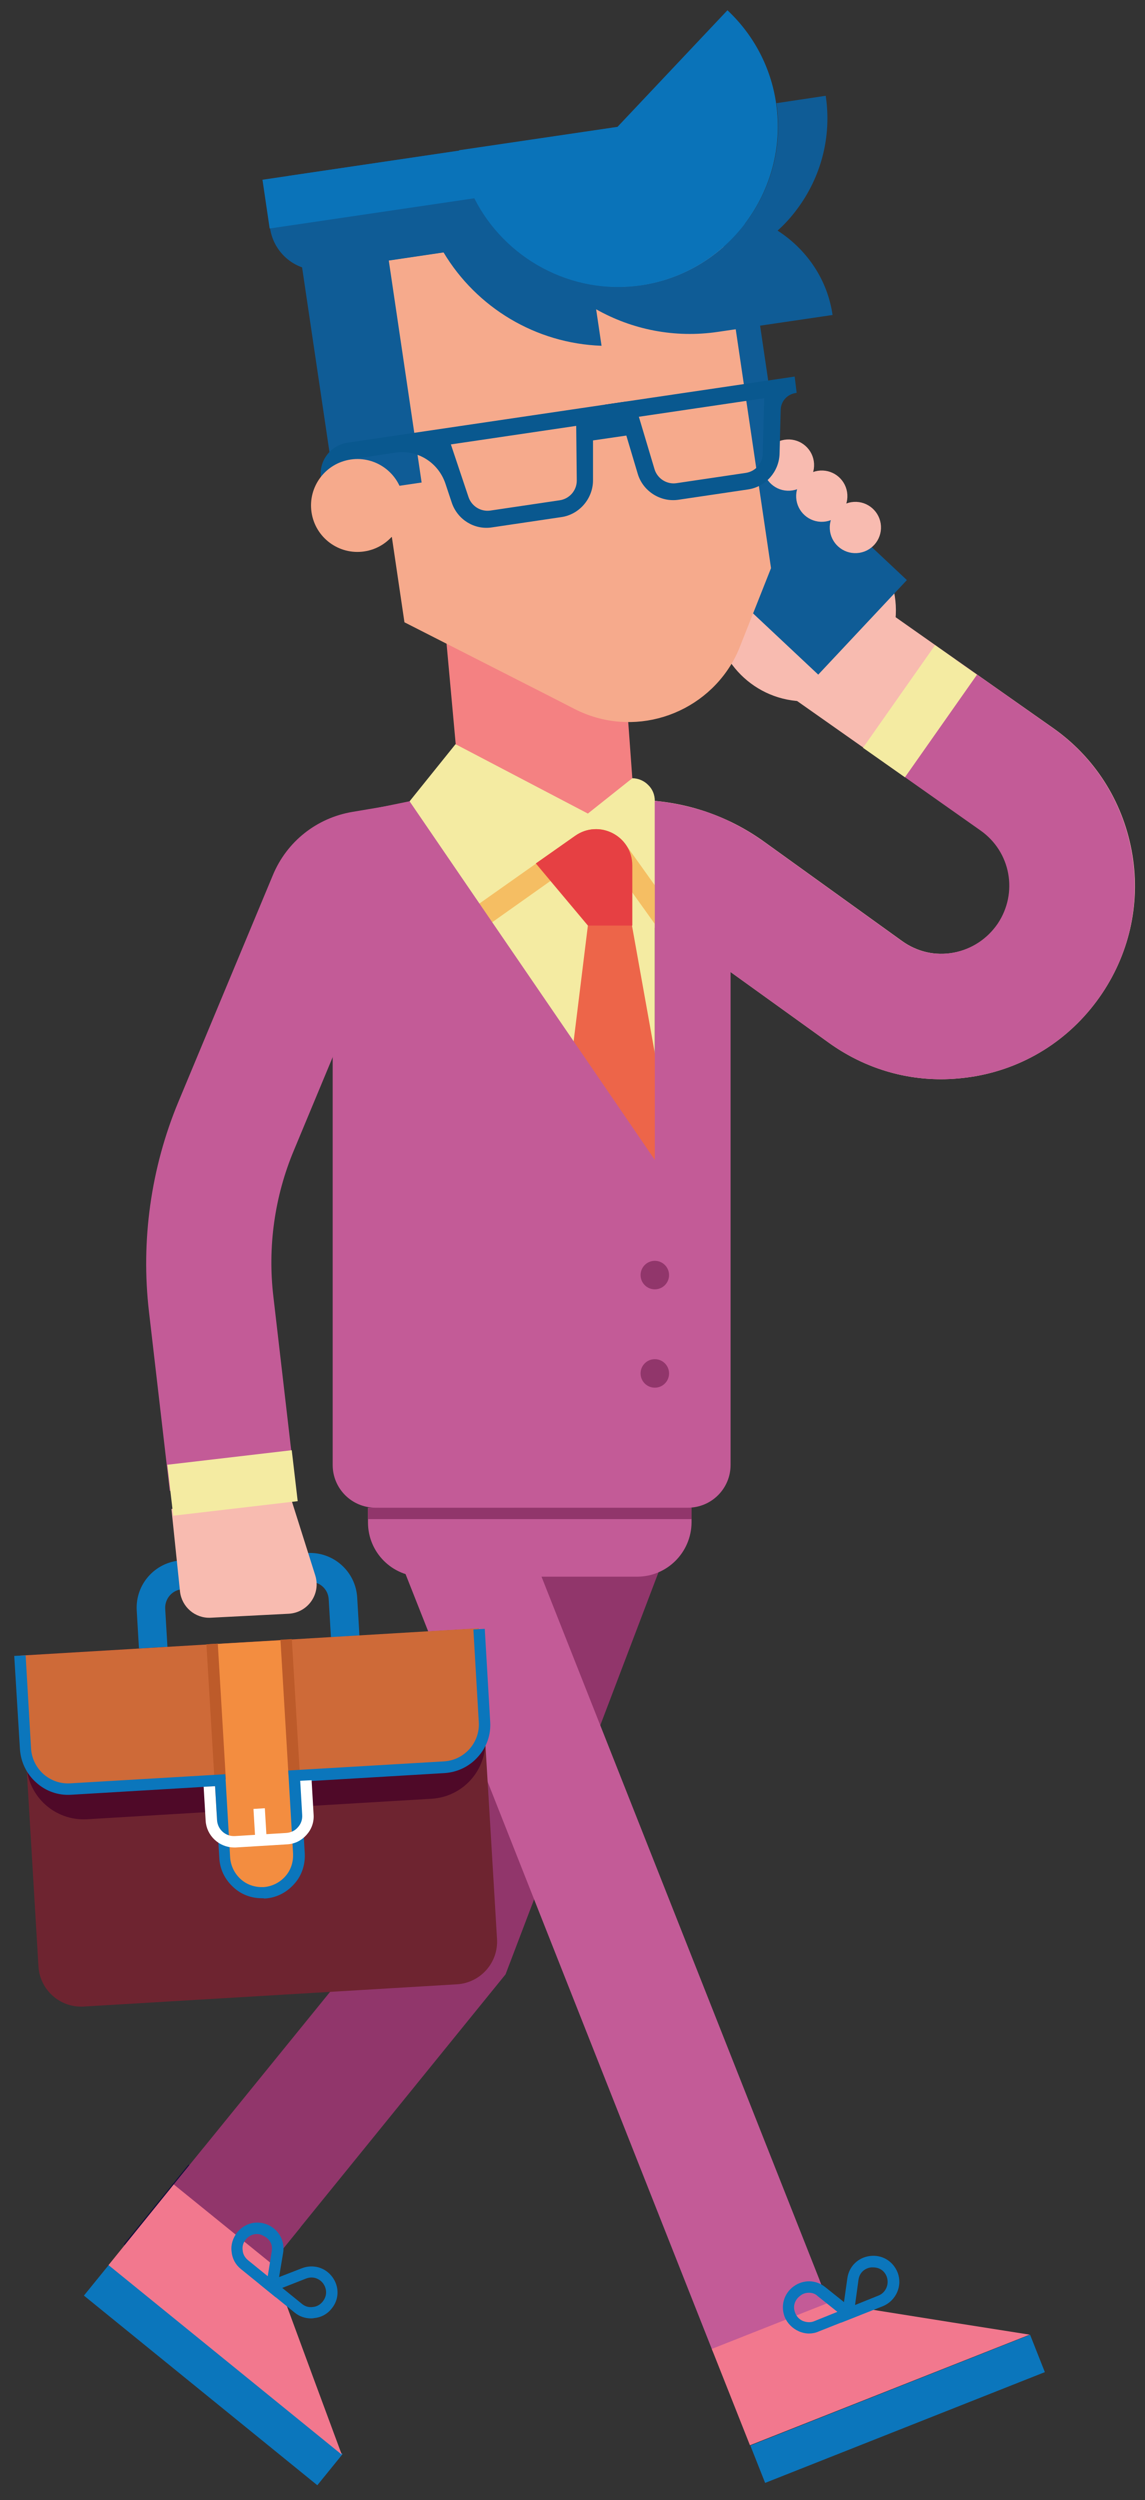 <svg xmlns="http://www.w3.org/2000/svg" xmlns:xlink="http://www.w3.org/1999/xlink" x="0" y="0" viewBox="0 0 402 877" style="enable-background:new 0 0 402 877;" xml:space="preserve">
<rect x="0" y="0" width="402" height="877" fill="#333333" stroke="none"/>
<style type="text/css">
	.st0{fill:#F6AA8C;}
	.st1{fill:#C35B97;}
	.st2{fill:#130E3B;}
	.st3{fill:#91366B;}
	.st4{fill:#0B76BC;}
	.st5{fill:#040029;}
	.st6{fill:#F2788E;}
	.st7{fill:#F8BBB0;}
	.st8{fill:#0F5C96;}
	.st9{fill:#F4EBA2;}
	.st10{fill:#F48182;}
	.st11{fill:#AF5B43;}
	.st12{fill:#6E2430;}
	.st13{fill:#4F0928;}
	.st14{fill:#CE6A38;}
	.st15{fill:#F38D40;}
	.st16{fill:#BD5B2A;}
	.st17{fill:#FFFFFF;}
	.st18{fill:#0A73B9;}
	.st19{fill:#1E2553;}
	.st20{fill:#09588F;}
	.st21{fill:#F5BE63;}
	.st22{fill:#ED6549;}
	.st23{fill:#E64043;}
</style>
<path class="st0" d="M67.5,550.2l-2.2-21.6l-8.1-69.1c-2.8-24.1,0.6-48.7,10-71l33.2-79.6c4.3-10.2,13.3-17.4,24.2-19.2l86.1-14.6
	l5.7,33.5l-85,14.4l-32.7,78.6c-7.1,17-9.7,35.7-7.6,54l8.1,69.5l2.2,21.7L67.5,550.2z"/>
<path class="st1" d="M200.4,316.3l-65.5,11.1l-31.7,76.1c-6.8,16.2-9.3,34-7.2,51.5l7.3,62.9L59.6,523l-7.3-62.9
	c-2.9-24.9,0.7-50.4,10.3-73.5l33.2-79.6c4.9-11.8,15.4-20.1,28-22.2l69.3-11.7c12-2,23.3,6,25.4,18
	C220.4,302.9,212.4,314.3,200.4,316.3z"/>
<rect x="54.1" y="765.5" transform="matrix(0.63 -0.776 0.776 0.63 -584.64 347.045)" class="st2" width="36.1" height="44"/>
<path class="st3" d="M78.1,802.1c-4.9,0-9.8-1.6-13.9-4.9c-9.4-7.7-10.9-21.5-3.2-30.9l78-96l52.6-138.4c4.3-11.4,17-17.1,28.4-12.7
	c11.4,4.3,17.1,17,12.7,28.4l-55.2,145L95.2,794C90.8,799.4,84.5,802.1,78.1,802.1z"/>
<rect x="21.8" y="826.3" transform="matrix(0.776 0.63 -0.63 0.776 541.998 139.415)" class="st4" width="105.6" height="14.1"/>
<polygon class="st5" points="93.3,839.4 93.3,839.4 38.1,794.6 38.1,794.6 "/>
<polygon class="st6" points="120,861.1 38.1,794.6 61,766.3 95.2,794 110.4,835.2 "/>
<rect x="61.1" y="765.9" transform="matrix(0.776 0.63 -0.63 0.776 506.494 120.741)" class="st3" width="44" height="16"/>
<path class="st4" d="M109.2,813.3c-2.1,0-4.1-0.7-5.7-2l-12.2-9.9l14.7-5.7c3.9-1.5,8.2-0.3,10.7,3.1c2.5,3.4,2.4,7.9-0.3,11.1
	c-1.5,1.9-3.7,3.1-6.2,3.3C109.8,813.3,109.5,813.3,109.2,813.3z M99.1,802.6l6.9,5.6c1.1,0.9,2.4,1.3,3.8,1.1
	c1.4-0.1,2.6-0.8,3.5-1.9c1.8-2.3,1.3-4.7,0.2-6.3c-1.1-1.5-3.3-2.8-6-1.8L99.1,802.6z"/>
<path class="st4" d="M96.8,805.9L84.6,796c-1.9-1.5-3.1-3.7-3.3-6.2c-0.3-2.4,0.5-4.8,2-6.7c2.7-3.3,7-4.3,10.8-2.6
	c3.8,1.7,6,5.7,5.3,9.8L96.8,805.9z M90.2,783.7c-1.3,0-2.7,0.5-3.9,1.9c-0.9,1.1-1.3,2.4-1.1,3.8c0.1,1.4,0.8,2.6,1.9,3.5l6.9,5.6
	l1.4-8.7c0.5-2.9-1.2-4.7-3-5.5C91.8,783.9,91,783.7,90.2,783.7z"/>
<path class="st1" d="M223.7,553.1h-75.5c-10.5,0-19-8.5-19-19v-5.2h113.6v5.2C242.7,544.6,234.2,553.1,223.7,553.1z"/>
<rect x="251.9" y="806.6" transform="matrix(0.93 -0.368 0.368 0.93 -284.173 158.586)" class="st2" width="44" height="36.1"/>
<path class="st1" d="M270.4,837.9c-8.8,0-17-5.3-20.5-13.9L129.1,518.6c-4.5-11.3,1.1-24.1,12.4-28.5c11.3-4.5,24.1,1.1,28.6,12.4
	l120.8,305.3c4.5,11.3-1.1,24.1-12.4,28.5C275.8,837.4,273.1,837.9,270.4,837.9z"/>
<rect x="262.2" y="837.9" transform="matrix(0.93 -0.368 0.368 0.93 -288.752 175.135)" class="st4" width="105.6" height="14.1"/>
<rect x="260.9" y="844.8" transform="matrix(0.93 -0.368 0.368 0.93 -289.975 168.279)" class="st5" width="71.1" height="0"/>
<polygon class="st6" points="361.5,819 263.3,857.8 249.9,824 290.9,807.8 334.2,814.7 "/>
<path class="st4" d="M295.3,814.8l2.2-15.6c0.6-4.2,3.8-7.3,8-7.8c4.2-0.5,8,1.8,9.6,5.7c1.9,4.7-0.5,10-5.1,11.9L295.3,814.8z
	 M306.6,795.4c-0.2,0-0.4,0-0.7,0c-1.9,0.2-4.1,1.5-4.5,4.4l-1.2,8.8l8.2-3.3c2.6-1,3.9-4,2.9-6.7
	C310.4,796.3,308.4,795.4,306.6,795.4z"/>
<path class="st4" d="M284,818.6c-1.2,0-2.5-0.3-3.6-0.8c-2.2-1-4-2.8-4.9-5c-1.5-3.9-0.3-8.2,3.1-10.7c3.4-2.5,7.9-2.4,11.1,0.2
	l12.3,9.8l-14.6,5.8C286.3,818.4,285.1,818.6,284,818.6z M284,804.3c-1.2,0-2.3,0.4-3.1,1.1c-1.5,1.1-2.8,3.3-1.7,6
	c0.5,1.3,1.5,2.3,2.7,2.8c1.3,0.5,2.7,0.6,3.9,0.1l8.2-3.3l-6.9-5.5C286.2,804.6,285.1,804.3,284,804.3z"/>
<path class="st7" d="M330.4,378.6c-14.1,0-27.7-4.4-39.4-12.8l-48.1-34.6c-6-4.3-13.1-6.6-20.4-6.6h-8.7c-12.2,0-22-9.8-22-22
	c0-12.2,9.8-22,22-22h8.7c16.7,0,32.6,5.1,46.1,14.9l48.1,34.6c5.3,3.8,11.7,5.3,18.2,4.1c6.4-1.2,11.9-4.8,15.6-10.2
	c7.2-10.8,4.6-25.2-6.1-32.7l-82.2-57.8c-9.9-7-12.3-20.7-5.4-30.6c7-9.9,20.7-12.3,30.6-5.4l82.2,57.8c14.6,10.2,24.4,25.5,27.7,43
	c3.3,17.5-0.4,35.3-10.3,50.1c-10.3,15.4-26,25.8-44.3,29.1C338.6,378.2,334.5,378.6,330.4,378.6z"/>
<path class="st1" d="M387,348.4c-10.3,15.4-26,25.8-44.3,29.1c-4.1,0.7-8.2,1.1-12.3,1.1c-14.1,0-27.7-4.4-39.4-12.8L256.5,341
	l-13.6-9.8c-3.9-2.8-8.3-4.8-13-5.8c-2.4-0.5-4.9-0.8-7.5-0.8h-8.7c-12.1,0-22-9.8-22-22c0-12.1,9.9-22,22-22h8.7
	c8.2,0,16.3,1.3,24,3.7c3.4,1.1,6.8,2.4,10,4c4.2,2,8.2,4.4,12.1,7.2l48.1,34.6c5.3,3.8,11.7,5.3,18.1,4.1
	c6.4-1.2,11.9-4.8,15.6-10.2c7.2-10.8,4.6-25.2-6.1-32.7l-33.9-23.9l25.3-36l33.9,23.9c14.6,10.2,24.4,25.5,27.7,43
	C400.5,315.8,396.9,333.6,387,348.4z"/>
<ellipse transform="matrix(4.550616e-02 -0.999 0.999 4.550616e-02 55.797 486.703)" class="st7" cx="282.6" cy="214.2" rx="31.9" ry="31.9"/>
<rect x="251" y="152.6" transform="matrix(0.684 -0.729 0.729 0.684 -53.972 260.543)" class="st8" width="45.5" height="80"/>
<ellipse transform="matrix(0.998 -5.863898e-02 5.863898e-02 0.998 -9.714 17.225)" class="st7" cx="288.6" cy="174.1" rx="9" ry="9"/>
<ellipse transform="matrix(0.998 -5.863344e-02 5.863344e-02 0.998 -9.09 16.517)" class="st7" cx="276.9" cy="163.2" rx="9" ry="9"/>
<ellipse transform="matrix(0.998 -5.863312e-02 5.863312e-02 0.998 -10.336 17.931)" class="st7" cx="300.4" cy="185.1" rx="9" ry="9"/>
<path class="st9" d="M229.9,281v130h-86.1V281.1l16.1-20l62,11.9c2.2,0,4.2,0.9,5.6,2.3C229.1,276.8,229.9,278.8,229.9,281z"/>
<polygon class="st10" points="217.7,213.9 222,273 206.4,285.4 160,261.1 155.7,213.9 "/>
<rect x="129.2" y="528.9" class="st3" width="113.6" height="4"/>
<rect x="301" y="240.4" transform="matrix(0.575 -0.818 0.818 0.575 -66.732 370.314)" class="st9" width="44" height="18"/>
<rect x="73.9" y="576.8" transform="matrix(0.998 -5.926229e-02 5.926229e-02 0.998 -35.46 5.555)" class="st11" width="4" height="47.7"/>
<path class="st4" d="M126.9,585.8l-10,0.6l-1.5-25.4c-0.2-3.6-3.3-6.3-6.9-6.1l-44.4,2.6c-3.6,0.2-6.3,3.3-6.1,6.9l1.5,25.4l-10,0.6
	L48,564.9c-0.5-9.1,6.4-16.9,15.5-17.5l44.4-2.6c9.1-0.5,16.9,6.4,17.5,15.5L126.9,585.8z"/>
<path class="st12" d="M168,571.3l6.5,108.9c0.5,8.3-5.8,15.4-14.1,15.9l-131,7.8c-8.3,0.5-15.4-5.8-15.9-14.1L7,580.8L168,571.3z"/>
<path class="st13" d="M168,571.3L7,580.8l2.3,38.6c0.7,11,10.1,19.4,21.2,18.8l121.1-7.2c11-0.7,19.4-10.1,18.8-21.2L168,571.3z"/>
<path class="st14" d="M155.8,619.7l-131,7.8c-8.3,0.5-15.4-5.8-15.9-14.1L7,580.8l161-9.6l1.9,32.6
	C170.4,612.2,164.1,619.3,155.8,619.7z"/>
<path class="st15" d="M100.5,575.3l4.4,74.8c0.4,7.2-5,13.3-12.2,13.7l0,0c-7.2,0.4-13.3-5-13.7-12.2l-4.4-74.8L100.5,575.3z"/>
<rect x="99.9" y="575.2" transform="matrix(0.998 -5.926549e-02 5.926549e-02 0.998 -35.325 7.09)" class="st16" width="4" height="47.7"/>
<rect x="73.9" y="576.8" transform="matrix(0.998 -5.926229e-02 5.926229e-02 0.998 -35.46 5.555)" class="st16" width="4" height="47.7"/>
<path class="st4" d="M91.9,665.9c-3.7,0-7.2-1.3-9.9-3.8c-3-2.7-4.8-6.3-5-10.3l-1.5-25.2l-50.5,3c-4.5,0.3-8.9-1.2-12.3-4.3
	c-3.4-3-5.4-7.2-5.7-11.7L5,580.9l4-0.2l1.9,32.6c0.2,3.5,1.7,6.6,4.3,9c2.6,2.3,5.9,3.5,9.4,3.3l54.5-3.2l1.7,29.2
	c0.2,2.9,1.5,5.6,3.7,7.6c2.2,2,5,2.9,8,2.8c2.9-0.2,5.6-1.5,7.6-3.7c2-2.2,2.9-5,2.8-8l-1.7-29.2l54.6-3.2c3.5-0.2,6.6-1.7,9-4.3
	c2.3-2.6,3.5-5.9,3.3-9.4l-1.9-32.6l4-0.2l1.9,32.6c0.3,4.5-1.2,8.9-4.3,12.3c-3,3.4-7.2,5.4-11.7,5.7l-50.6,3l1.5,25.2
	c0.2,4-1.1,7.9-3.8,10.8c-2.7,3-6.3,4.8-10.3,5C92.5,665.9,92.2,665.9,91.9,665.9z"/>
<path class="st17" d="M82.2,648.1c-5.2,0-9.7-4.1-10-9.4l-0.7-11.9l4-0.2l0.7,11.9c0.2,3.3,3,5.8,6.3,5.6l18-1.1
	c1.6-0.1,3.1-0.8,4.1-2c1.1-1.2,1.6-2.7,1.5-4.3l-0.7-12l4-0.2l0.7,12c0.2,2.7-0.7,5.2-2.5,7.2c-1.8,2-4.2,3.2-6.9,3.3l-18,1.1
	C82.6,648.1,82.4,648.1,82.2,648.1z"/>
<rect x="89.3" y="634.6" transform="matrix(0.998 -5.924279e-02 5.924279e-02 0.998 -37.727 6.53)" class="st17" width="4" height="9.8"/>
<path class="st7" d="M60.2,529.4l3,28.9c0.6,5.4,5.3,9.5,10.8,9.2l27.4-1.4c6.7-0.4,11.3-6.9,9.3-13.4l-12.9-40.8L60.2,529.4z"/>
<rect x="59.5" y="511.4" transform="matrix(0.993 -0.116 0.116 0.993 -59.666 12.92)" class="st9" width="44" height="18"/>
<rect x="255.8" y="38.8" transform="matrix(0.989 -0.146 0.146 0.989 -11.513 39.151)" class="st8" width="8.7" height="117.9"/>
<path class="st0" d="M251.3,68.1l19.4,131.2l-10.9,27.5c-0.7,1.8-1.5,3.5-2.4,5.1c-10.9,19.3-35.4,27.2-55.7,16.8l-7.8-4L142,218.3
	L122.6,87.1L251.3,68.1z"/>
<polygon class="st8" points="246.2,40.2 251.3,74.4 136.5,91.4 148.7,173.8 118.6,178.3 101.3,61.7 "/>
<rect x="136.1" y="169.2" transform="matrix(0.989 -0.146 0.146 0.989 -24.443 23.74)" class="st0" width="25.7" height="17.4"/>
<path class="st8" d="M292.3,110.5l-40.1,5.9c-15.4,2.3-30.3-0.8-42.9-7.9l1.9,12.8c-23.1-0.8-43.9-13.4-55.5-32.8l-41.3,6.1
	c-9.5,1.4-18.2-5.1-19.6-14.6l0,0l71.8-10.6c10.6,21.1,34,34.2,58.6,30.6c30.5-4.5,51.9-33.3,47.4-63.8l17.3-2.6
	c2.2,14.6-1.8,28.7-10,39.7c-2,2.7-4.3,5.3-6.9,7.6C283.1,87.4,290.5,97.9,292.3,110.5z"/>
<path class="st18" d="M272.5,36.3L272.5,36.3c4.5,30.5-16.9,59.3-47.4,63.8c-24.5,3.6-48-9.5-58.6-30.6c-2.6-5.1-4.4-10.8-5.3-16.8
	l55.6-8.2l38.6-40.9C264.7,12.3,270.7,23.8,272.5,36.3z"/>
<rect x="93" y="56.6" transform="matrix(0.989 -0.146 0.146 0.989 -8.089 20.651)" class="st18" width="86.3" height="17.3"/>
<rect x="212.9" y="141.3" transform="matrix(0.989 -0.146 0.146 0.989 -18.801 33.301)" class="st19" width="7.6" height="6"/>
<path class="st20" d="M279,132.1L279,132.1l-157,23.2c-6,0.9-10.2,6.5-9.3,12.5l1.7,11.2l5.9-0.9l-1.7-11.2
	c-0.4-2.7,1.5-5.3,4.2-5.7l15.9-2.4c7.8-1.2,15.2,3.4,17.7,10.9l0,0l2.2,6.6c2,6,8,9.7,14.2,8.7l24.3-3.6
	c6.3-0.9,11.1-6.5,11.1-12.9l0-14l11.7-1.7l4,13.4c1.8,6.1,8,10.1,14.4,9.1l24.3-3.6c6.2-0.9,10.9-6.2,11.1-12.5l0,0l0.4-15.5
	c0.1-2.9,2.2-5.3,5.1-5.8l0.5-0.1L279,132.1L279,132.1z M202.5,168.6c0,3.5-2.6,6.4-6,6.9l-24.3,3.6c-3.4,0.5-6.6-1.5-7.7-4.7
	l-6.2-18.5l44-6.5L202.5,168.6z M267.8,159.2c-0.1,3.4-2.6,6.2-6,6.7l-24.3,3.6c-3.4,0.5-6.7-1.6-7.7-4.9l-5.5-18.4l44-6.5
	l-0.5,18.7L267.8,159.2L267.8,159.2L267.8,159.2z"/>
<ellipse transform="matrix(0.989 -0.146 0.146 0.989 -24.61 20.31)" class="st0" cx="125.6" cy="177.3" rx="16.3" ry="16.3"/>
<path class="st21" d="M232.6,327.9l-19.4-27.1c-0.8-1.1-1.9-1.8-3.2-2c-1.2-0.2-2.4,0.1-3.4,0.8L167.9,327l-4.6-6.5l38.7-27.3
	c2.8-2,6.1-2.7,9.4-2.2c3.3,0.6,6.4,2.5,8.3,5.3l19.3,27L232.6,327.9z"/>
<path class="st22" d="M194.5,421.2l11.9-96.5l-18.3-21.8l13.8-9.7c8.4-5.9,20,0.1,20,10.4v21.1l0,0.1l17.3,96.5H194.5z"/>
<path class="st23" d="M222,324.7h-15.5l-18.3-21.8l13.8-9.7c8.4-5.9,20,0.1,20,10.4L222,324.7L222,324.7z"/>
<path class="st1" d="M256.5,288.3v225.6c0,8.3-6.7,15-15,15H131.8c-8.3,0-15-6.7-15-15V287.1c2.4-0.8,4.9-1.4,7.4-2l19.5-4l0.1,0
	l26.4,38.6l59.7,87.2V281.1l16.6,3.2C249.9,285.4,253.3,286.8,256.5,288.3z"/>
<circle class="st3" cx="229.9" cy="447.3" r="5"/>
<circle class="st3" cx="229.9" cy="481.8" r="5"/>
</svg>

